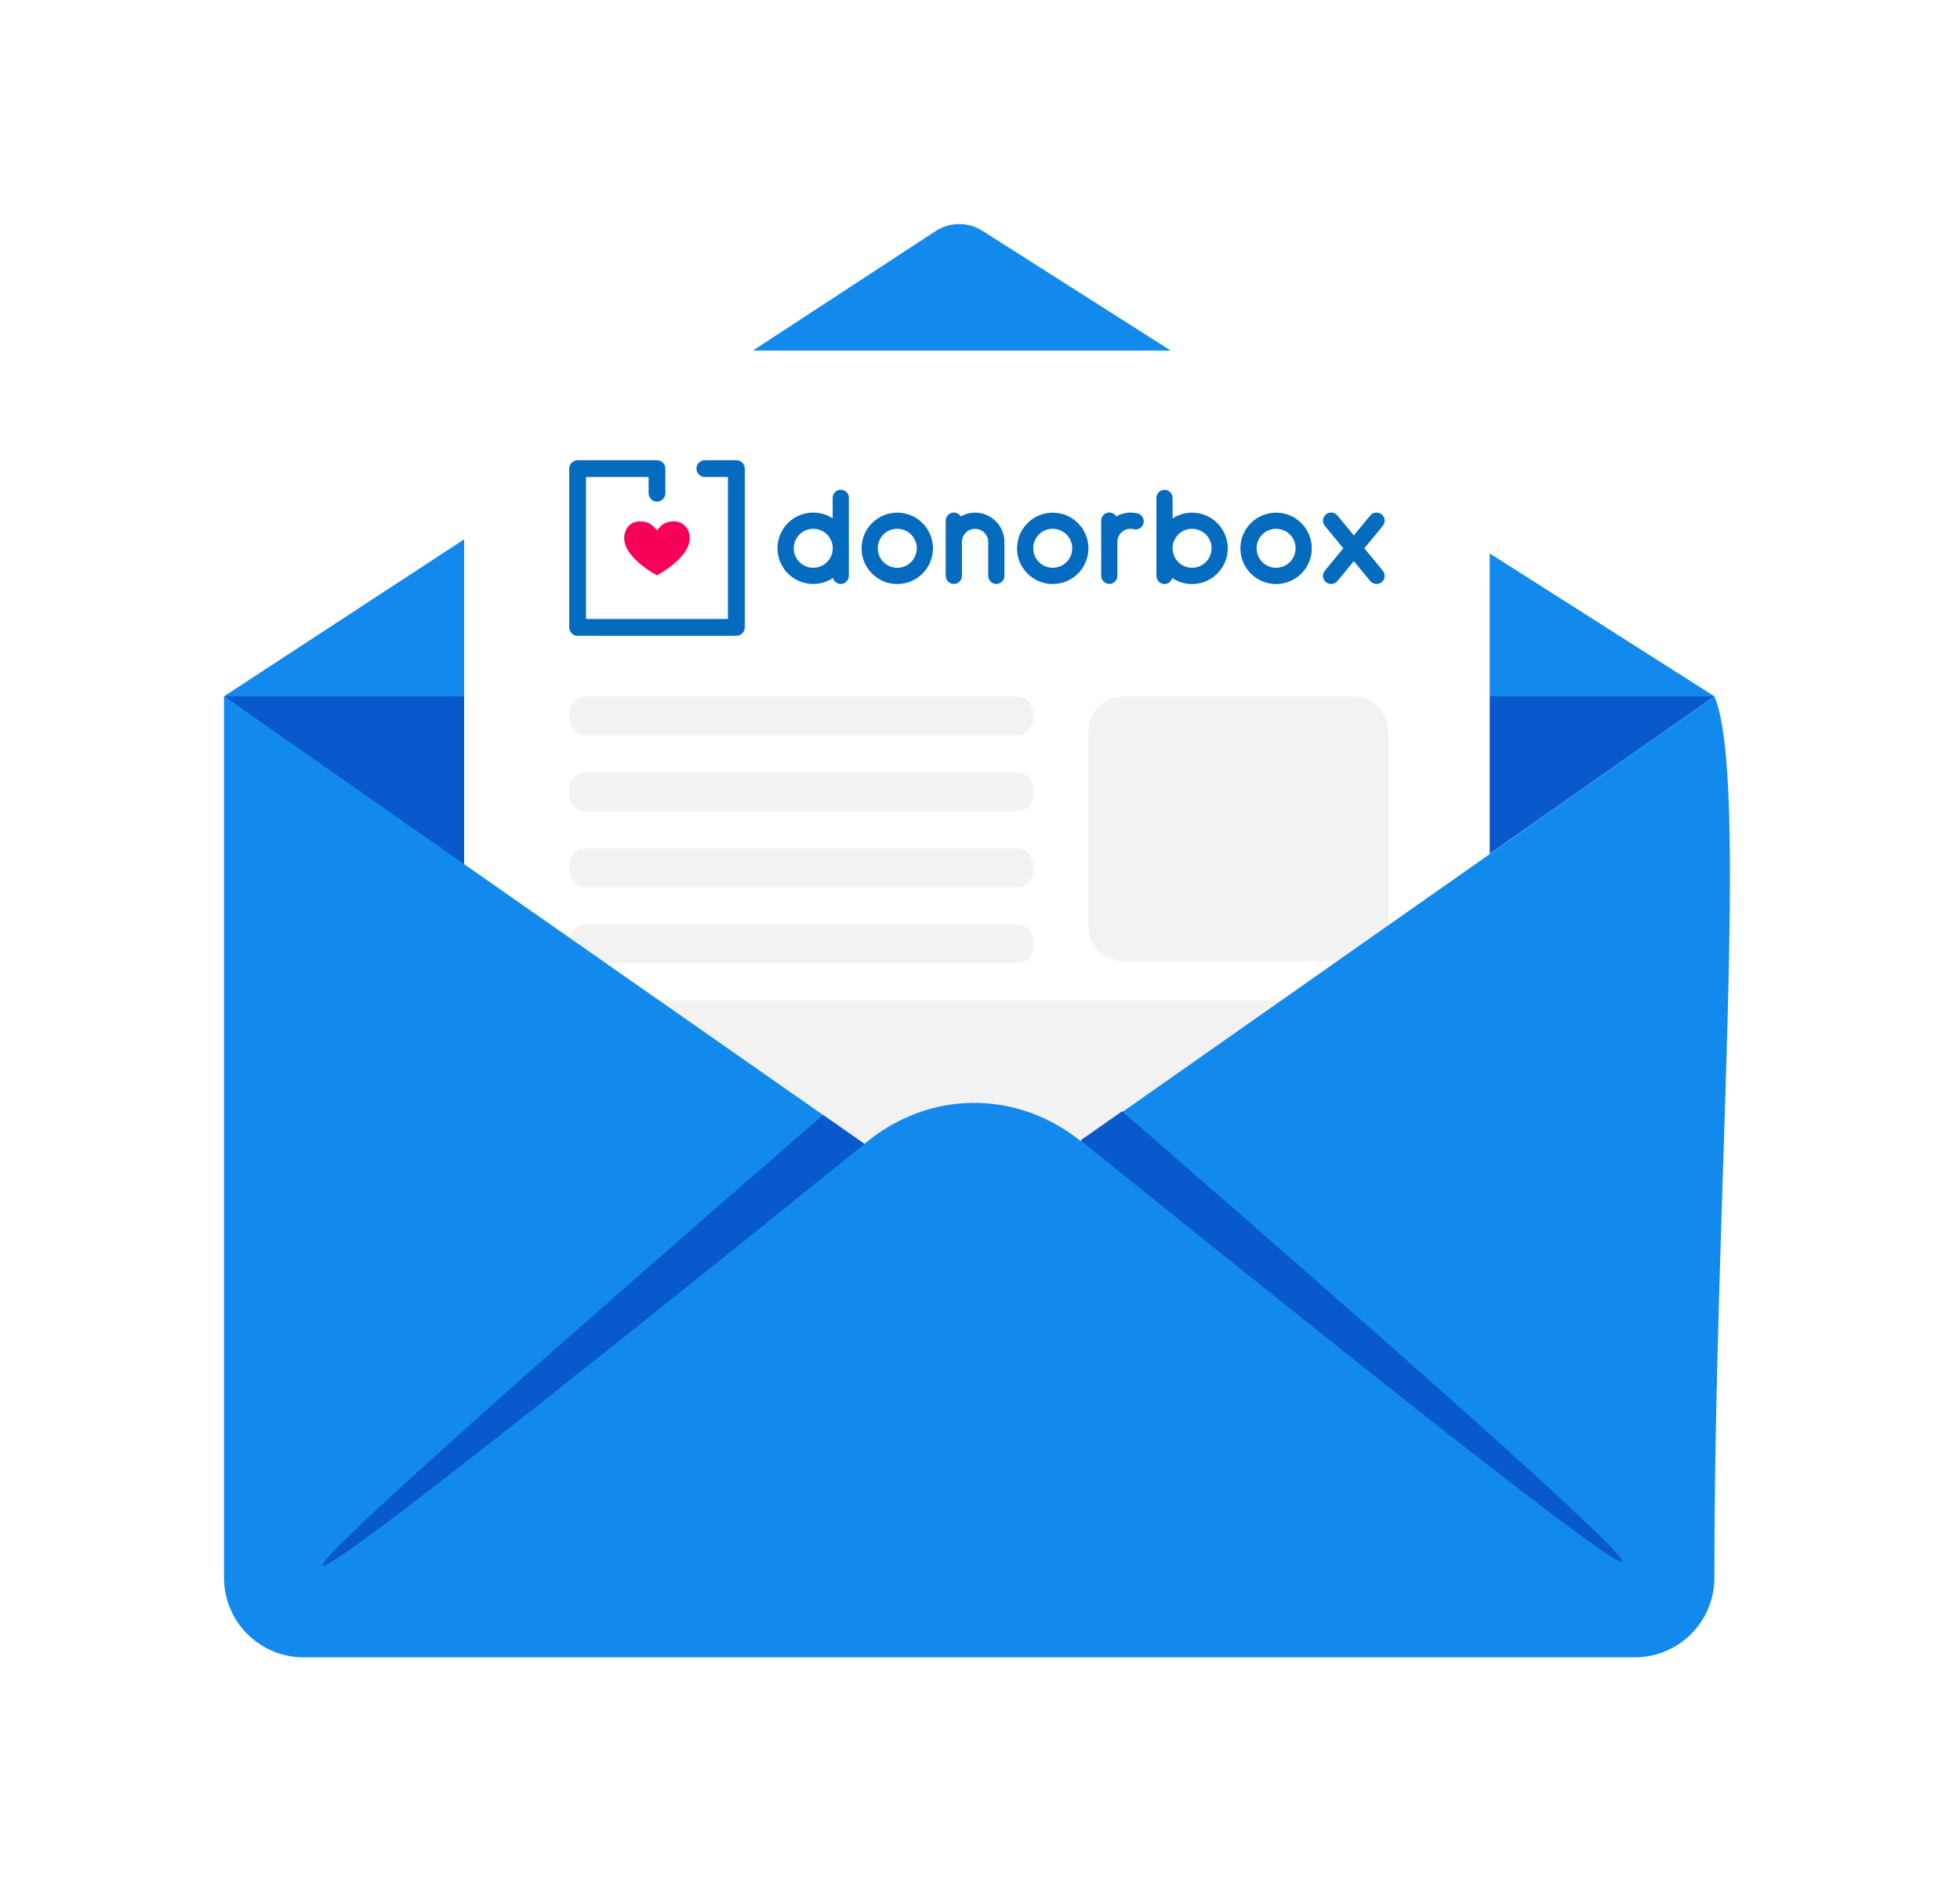<?xml version="1.0" encoding="UTF-8"?>
<svg xmlns="http://www.w3.org/2000/svg" width="175" height="168" viewBox="0 0 175 168" fill="none">
  <g filter="url(#filter0_d_1_16)">
    <path d="M87.712 16.6C109.498 30.456 131.285 44.304 153.071 58.159H20C41.18 44.317 62.361 30.475 83.541 16.627C84.805 15.799 86.434 15.792 87.712 16.6Z" fill="#128AED"></path>
    <path d="M85.62 105.447C108.104 89.682 130.587 73.924 153.071 58.159H20C41.871 73.924 63.742 89.689 85.62 105.447Z" fill="#0759CC"></path>
    <path d="M127.772 124.196H46.681C43.787 124.196 41.441 121.85 41.441 118.957V32.535C41.441 29.641 43.787 27.295 46.681 27.295H127.772C130.665 27.295 133.012 29.641 133.012 32.535V118.957C133.012 121.85 130.665 124.196 127.772 124.196Z" fill="white"></path>
    <path d="M90.742 61.653H52.344C51.51 61.653 50.825 60.975 50.825 60.134V59.671C50.825 58.837 51.503 58.153 52.344 58.153H90.742C91.576 58.153 92.261 58.831 92.261 59.671V60.134C92.254 60.975 91.576 61.653 90.742 61.653Z" fill="#F2F2F2"></path>
    <path d="M120.792 81.803H100.348C98.595 81.803 97.174 80.382 97.174 78.629V61.333C97.174 59.58 98.595 58.159 100.348 58.159H120.792C122.545 58.159 123.966 59.58 123.966 61.333V78.636C123.966 80.382 122.545 81.803 120.792 81.803Z" fill="#F2F2F2"></path>
    <path d="M118.726 108.934H56.065C53.172 108.934 50.825 106.587 50.825 103.694V90.529C50.825 87.636 53.172 85.29 56.065 85.29H118.726C121.62 85.29 123.966 87.636 123.966 90.529V103.694C123.966 106.587 121.62 108.934 118.726 108.934Z" fill="#F2F2F2"></path>
    <path d="M90.742 68.437H52.344C51.51 68.437 50.825 67.759 50.825 66.918V66.456C50.825 65.621 51.503 64.937 52.344 64.937H90.742C91.576 64.937 92.261 65.615 92.261 66.456V66.918C92.254 67.759 91.576 68.437 90.742 68.437Z" fill="#F2F2F2"></path>
    <path d="M90.742 75.215H52.344C51.51 75.215 50.825 74.537 50.825 73.696V73.233C50.825 72.399 51.503 71.715 52.344 71.715H90.742C91.576 71.715 92.261 72.393 92.261 73.233V73.696C92.254 74.537 91.576 75.215 90.742 75.215Z" fill="#F2F2F2"></path>
    <path d="M90.742 81.999H52.344C51.51 81.999 50.825 81.321 50.825 80.48V80.017C50.825 79.183 51.503 78.499 52.344 78.499H90.742C91.576 78.499 92.261 79.177 92.261 80.017V80.48C92.254 81.321 91.576 81.999 90.742 81.999Z" fill="#F2F2F2"></path>
    <path d="M145.974 143.943H27.097C23.18 143.943 20 140.763 20 136.839V58.159C39.062 71.48 58.124 84.801 77.187 98.115C78.067 97.353 81.723 94.368 87.21 94.453C92.182 94.524 95.526 97.079 96.497 97.874C115.357 84.638 134.211 71.402 153.071 58.159C156.193 65.491 153.071 102.43 153.071 136.839C153.071 140.763 149.891 143.943 145.974 143.943Z" fill="#128AED"></path>
    <path d="M73.479 95.528C43.227 121.792 28.335 135.197 28.798 135.758C29.267 136.318 45.397 123.773 77.187 98.122C75.949 97.255 74.717 96.388 73.479 95.528Z" fill="#0759CC"></path>
    <path d="M100.185 95.202C130.437 121.466 145.329 134.871 144.866 135.432C144.397 135.992 128.267 123.447 96.477 97.796C97.709 96.936 98.947 96.069 100.185 95.202Z" fill="#0759CC"></path>
    <path fill-rule="evenodd" clip-rule="evenodd" d="M60.217 46.292C61.129 45.51 61.585 44.754 61.585 44.044C61.585 43.183 60.998 42.545 60.21 42.545C59.832 42.545 59.63 42.577 59.389 42.695C59.245 42.76 59.115 42.851 59.004 42.968L58.659 43.327L58.307 42.968C58.196 42.858 58.072 42.766 57.929 42.701C57.681 42.584 57.466 42.545 57.108 42.545C56.313 42.545 55.733 43.17 55.733 44.044C55.733 44.754 56.189 45.51 57.101 46.292C57.584 46.709 58.203 47.126 58.652 47.354C59.109 47.12 59.734 46.709 60.217 46.292Z" fill="#F70059"></path>
    <path d="M80.113 41.763C78.353 41.763 76.926 43.19 76.926 44.949C76.926 46.709 78.353 48.136 80.113 48.136C81.873 48.136 83.3 46.709 83.3 44.949C83.3 43.19 81.873 41.763 80.113 41.763ZM80.113 46.683C79.155 46.683 78.373 45.907 78.373 44.943C78.373 43.978 79.148 43.203 80.113 43.203C81.071 43.203 81.853 43.978 81.853 44.943C81.853 45.907 81.071 46.683 80.113 46.683Z" fill="#056BBF"></path>
    <path d="M89.68 44.383V47.406C89.68 47.804 89.354 48.13 88.957 48.13C88.559 48.13 88.233 47.804 88.233 47.406V44.383C88.233 43.731 87.705 43.209 87.06 43.209C86.408 43.209 85.887 43.737 85.887 44.383V47.406C85.887 47.804 85.561 48.13 85.164 48.13C84.766 48.13 84.44 47.804 84.44 47.406V42.48C84.44 42.082 84.766 41.756 85.164 41.756C85.366 41.756 85.548 41.834 85.678 41.971C85.718 42.01 85.75 42.049 85.783 42.102C86.161 41.886 86.604 41.763 87.067 41.763C87.536 41.763 87.972 41.886 88.35 42.102C89.139 42.545 89.68 43.405 89.68 44.383Z" fill="#056BBF"></path>
    <path d="M102.121 42.538C102.121 42.936 101.795 43.261 101.398 43.261C101.339 43.261 101.287 43.255 101.235 43.242C101.143 43.216 101.039 43.203 100.941 43.203C100.29 43.203 99.768 43.731 99.768 44.376V47.4C99.768 47.797 99.442 48.123 99.045 48.123C98.647 48.123 98.322 47.797 98.322 47.4V42.473C98.322 42.075 98.647 41.75 99.045 41.75C99.247 41.75 99.429 41.828 99.56 41.965C99.599 42.004 99.631 42.043 99.664 42.095C100.042 41.88 100.485 41.756 100.948 41.756C101.156 41.756 101.352 41.782 101.547 41.828C101.573 41.834 101.6 41.841 101.626 41.847C101.906 41.939 102.121 42.219 102.121 42.538Z" fill="#056BBF"></path>
    <path d="M75.069 39.716C74.671 39.716 74.345 40.049 74.345 40.459V42.271C73.844 41.945 73.251 41.756 72.605 41.756C70.846 41.756 69.418 43.183 69.418 44.943C69.418 46.703 70.846 48.13 72.605 48.13C73.257 48.13 73.863 47.934 74.371 47.595C74.463 47.908 74.736 48.13 75.069 48.13C75.466 48.13 75.792 47.797 75.792 47.387V40.466C75.799 40.055 75.473 39.716 75.069 39.716ZM72.612 46.683C71.654 46.683 70.872 45.907 70.872 44.943C70.872 43.985 71.647 43.203 72.612 43.203C73.57 43.203 74.352 43.978 74.352 44.943C74.345 45.907 73.57 46.683 72.612 46.683Z" fill="#056BBF"></path>
    <path d="M106.435 41.763C105.797 41.763 105.197 41.952 104.695 42.278V40.466C104.695 40.055 104.369 39.723 103.972 39.723C103.574 39.723 103.248 40.055 103.248 40.466V47.393C103.248 47.804 103.574 48.136 103.972 48.136C104.304 48.136 104.578 47.908 104.669 47.602C105.177 47.941 105.783 48.136 106.435 48.136C108.195 48.136 109.622 46.709 109.622 44.95C109.622 43.19 108.195 41.763 106.435 41.763ZM106.435 46.683C105.477 46.683 104.695 45.907 104.695 44.943C104.695 43.985 105.471 43.203 106.435 43.203C107.393 43.203 108.175 43.978 108.175 44.943C108.175 45.907 107.393 46.683 106.435 46.683Z" fill="#056BBF"></path>
    <path d="M93.994 41.763C92.235 41.763 90.807 43.19 90.807 44.949C90.807 46.709 92.235 48.136 93.994 48.136C95.754 48.136 97.181 46.709 97.181 44.949C97.181 43.19 95.747 41.763 93.994 41.763ZM93.994 46.683C93.036 46.683 92.254 45.907 92.254 44.943C92.254 43.978 93.03 43.203 93.994 43.203C94.952 43.203 95.734 43.978 95.734 44.943C95.734 45.907 94.952 46.683 93.994 46.683Z" fill="#056BBF"></path>
    <path d="M113.936 41.763C112.177 41.763 110.749 43.19 110.749 44.949C110.749 46.709 112.177 48.136 113.936 48.136C115.696 48.136 117.123 46.709 117.123 44.949C117.123 43.19 115.696 41.763 113.936 41.763ZM113.936 46.683C112.978 46.683 112.196 45.907 112.196 44.943C112.196 43.978 112.972 43.203 113.936 43.203C114.901 43.203 115.676 43.978 115.676 44.943C115.676 45.907 114.901 46.683 113.936 46.683Z" fill="#056BBF"></path>
    <path d="M123.464 46.944C123.718 47.25 123.673 47.706 123.366 47.967C123.06 48.221 122.604 48.175 122.343 47.869L120.877 46.09L119.411 47.869C119.156 48.175 118.7 48.221 118.387 47.967C118.081 47.713 118.035 47.257 118.29 46.944L119.938 44.943L118.29 42.942C118.035 42.636 118.081 42.18 118.387 41.919C118.524 41.808 118.687 41.756 118.85 41.756C119.059 41.756 119.267 41.847 119.411 42.017L120.877 43.796L122.343 42.017C122.487 41.841 122.695 41.756 122.904 41.756C123.067 41.756 123.23 41.808 123.366 41.919C123.673 42.173 123.718 42.629 123.464 42.942L121.815 44.943L123.464 46.944Z" fill="#056BBF"></path>
    <path d="M66.499 37.833V52.007C66.499 52.216 66.414 52.405 66.277 52.535C66.141 52.672 65.951 52.757 65.749 52.757H51.575C51.158 52.757 50.825 52.418 50.825 52.007V37.833C50.825 37.624 50.91 37.435 51.047 37.305C51.184 37.168 51.373 37.083 51.575 37.083H58.659C59.076 37.083 59.408 37.422 59.408 37.833V40.029C59.408 40.238 59.324 40.427 59.187 40.557C59.05 40.694 58.861 40.779 58.659 40.779C58.242 40.779 57.91 40.44 57.91 40.029V38.582H52.324V51.251H64.993V38.582H62.934C62.725 38.582 62.536 38.498 62.406 38.361C62.269 38.224 62.185 38.035 62.185 37.833C62.185 37.416 62.523 37.083 62.934 37.083H65.743C66.16 37.083 66.499 37.416 66.499 37.833Z" fill="#056BBF"></path>
  </g>
  <defs>
    <filter id="filter0_d_1_16" x="0" y="0" width="174.458" height="167.943" color-interpolation-filters="sRGB">
      <feFlood flood-opacity="0" result="BackgroundImageFix"></feFlood>
      <feColorMatrix in="SourceAlpha" type="matrix" values="0 0 0 0 0 0 0 0 0 0 0 0 0 0 0 0 0 0 127 0" result="hardAlpha"></feColorMatrix>
      <feOffset dy="4"></feOffset>
      <feGaussianBlur stdDeviation="10"></feGaussianBlur>
      <feComposite in2="hardAlpha" operator="out"></feComposite>
      <feColorMatrix type="matrix" values="0 0 0 0 0 0 0 0 0 0 0 0 0 0 0 0 0 0 0.25 0"></feColorMatrix>
      <feBlend mode="normal" in2="BackgroundImageFix" result="effect1_dropShadow_1_16"></feBlend>
      <feBlend mode="normal" in="SourceGraphic" in2="effect1_dropShadow_1_16" result="shape"></feBlend>
    </filter>
  </defs>
</svg>
